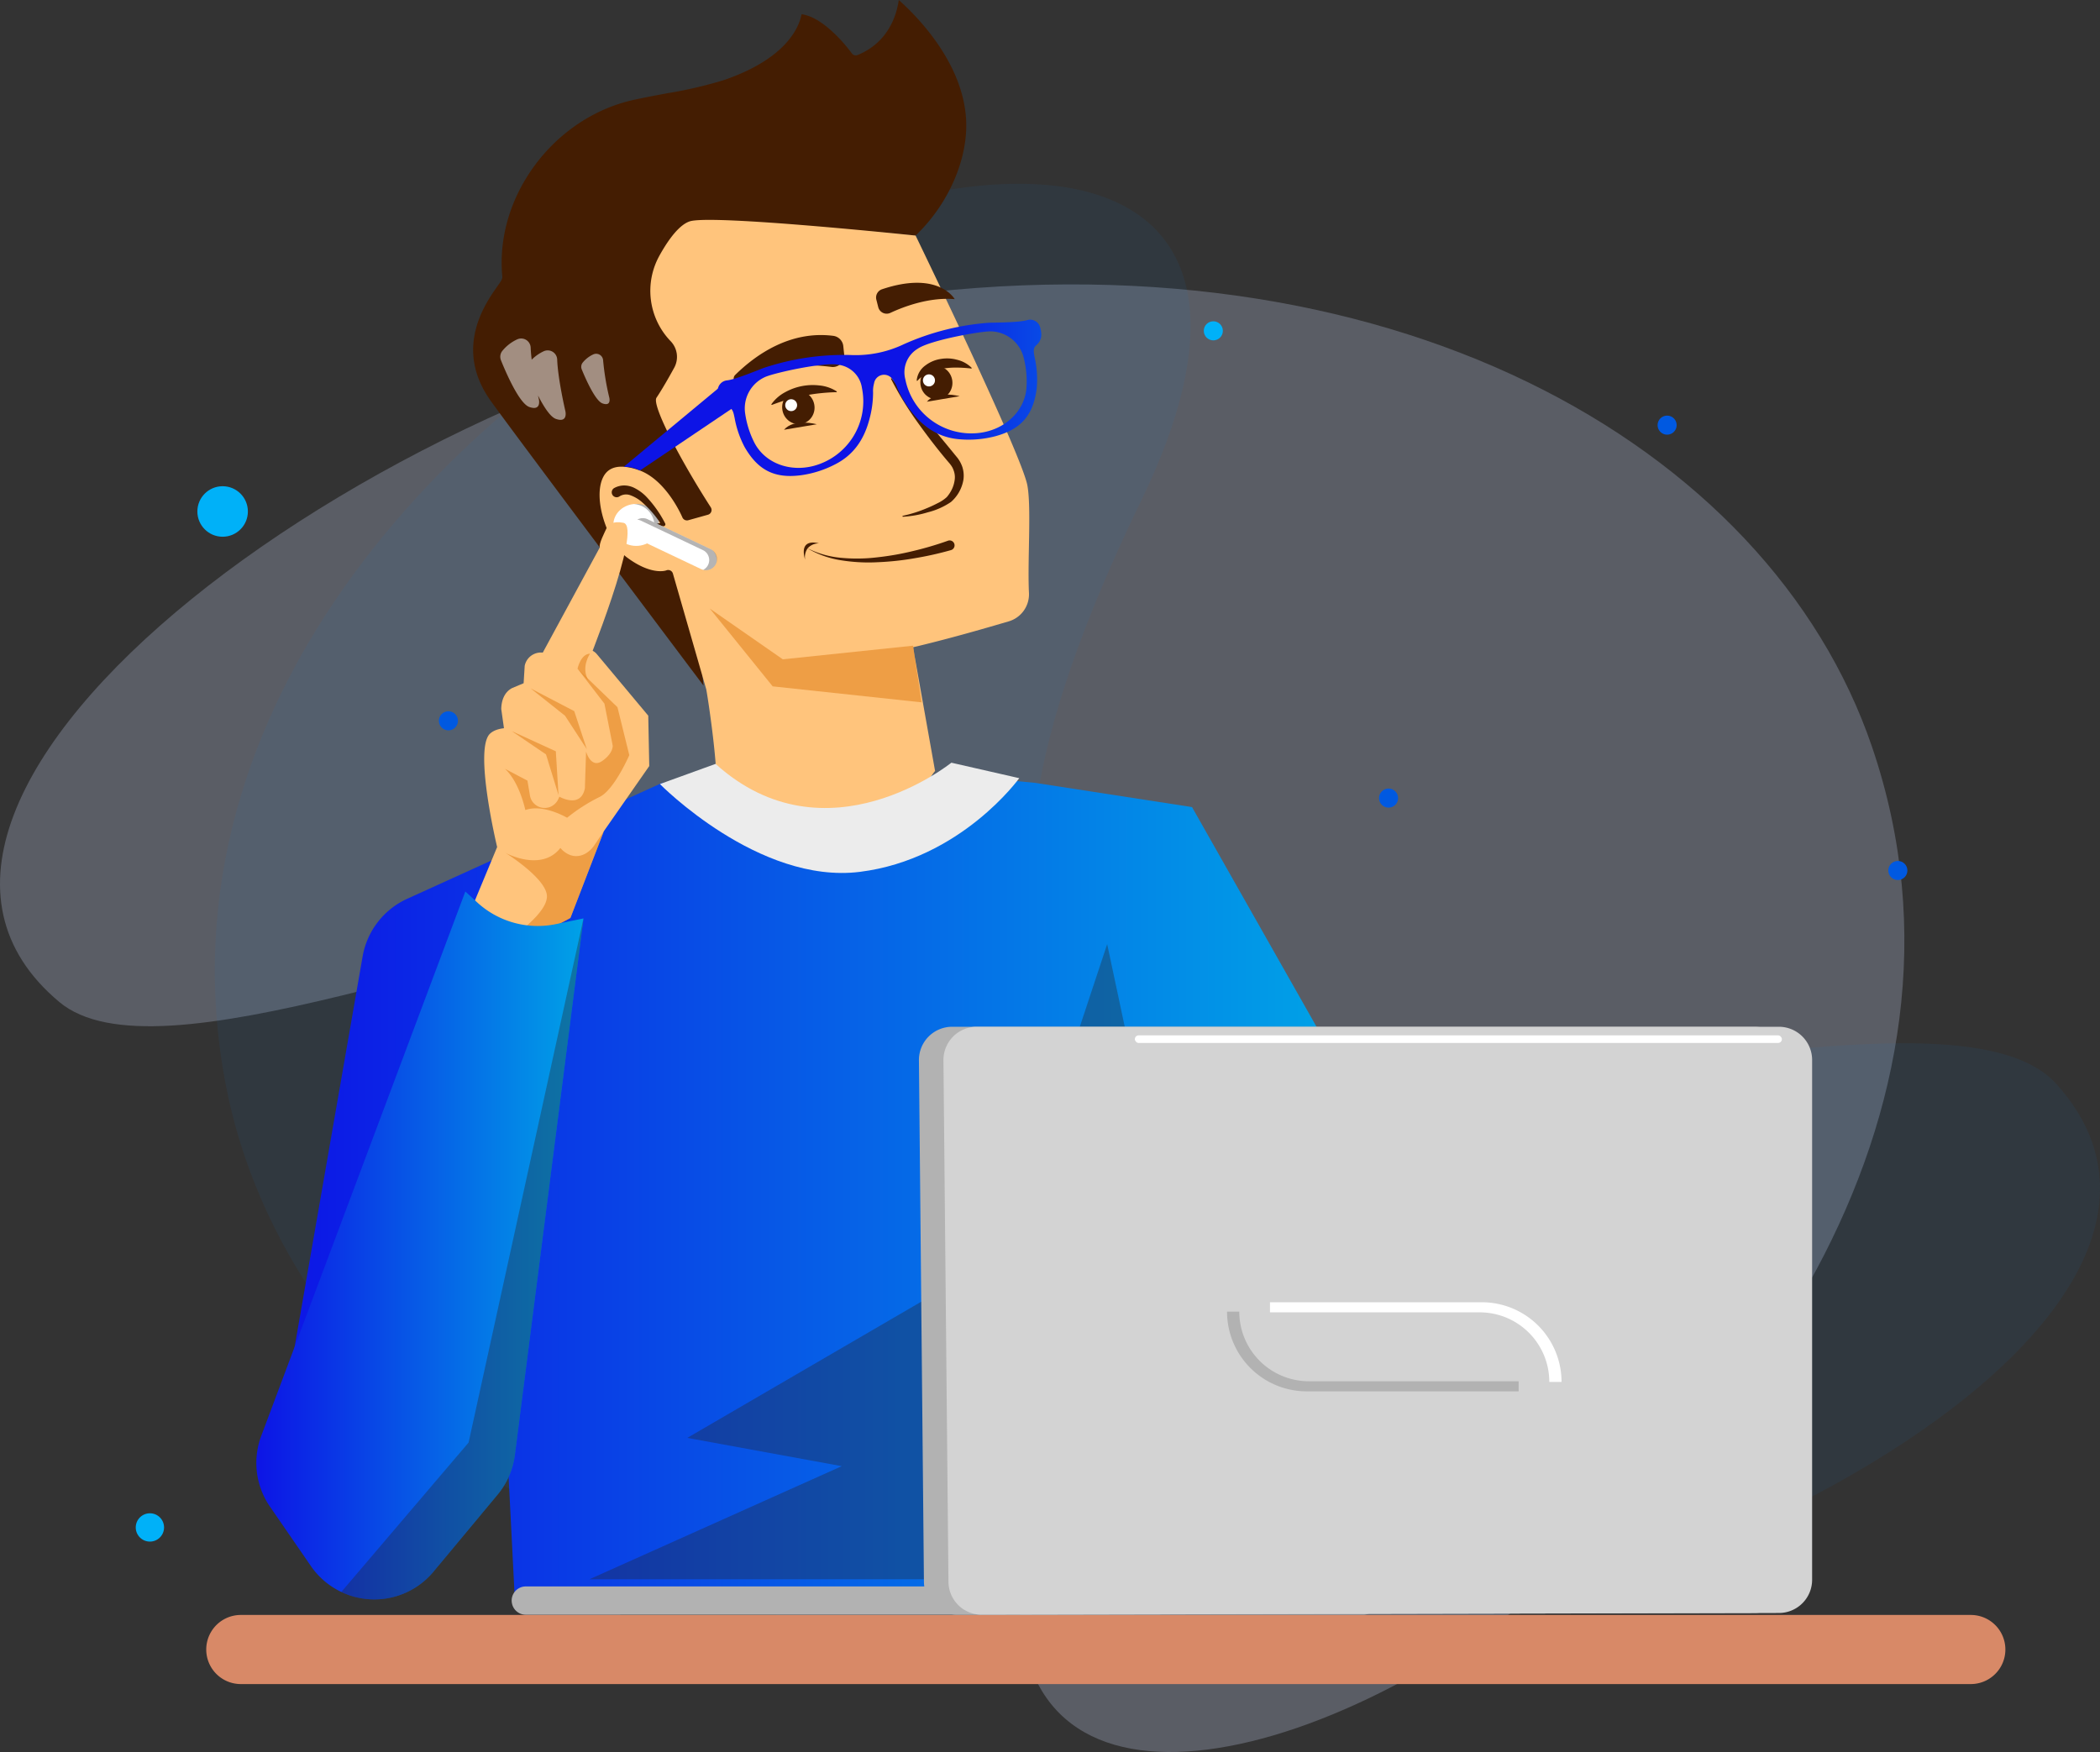<svg xmlns="http://www.w3.org/2000/svg" xmlns:xlink="http://www.w3.org/1999/xlink" width="587.689" height="490.374" viewBox="0 0 587.689 490.374">
  <rect x="0" y="0" width="587.689" height="490.374" fill="#333333" stroke="none"/>
  <defs>
    <linearGradient id="linear-gradient" y1="0.5" x2="1" y2="0.5" gradientUnits="objectBoundingBox">
      <stop offset="0" stop-color="#0d14e6"/>
      <stop offset="1" stop-color="#00a2e7"/>
    </linearGradient>
    <linearGradient id="linear-gradient-2" x1="5.607" y1="-0.17" x2="6.692" y2="-0.17" xlink:href="#linear-gradient"/>
    <linearGradient id="linear-gradient-3" x1="0.611" y1="0.413" x2="1.628" y2="0.413" xlink:href="#linear-gradient"/>
  </defs>
  <g id="Raggruppa_2313" data-name="Raggruppa 2313" transform="translate(-111.246 -235.524)">
    <path id="Tracciato_983" data-name="Tracciato 983" d="M127.861,574.126C58.756,516.39,218.737,396.7,358.829,377.013s247.394,40.543,276.352,125.814c70.213,206.74-295.043,395.751-230.968,197.11C497.609,410.393,182.282,619.591,127.861,574.126Z" transform="translate(0 -58.139)" fill="#c7d5f4" opacity="0.261" style="isolation: isolate"/>
    <path id="Tracciato_984" data-name="Tracciato 984" d="M730.583,576.435c60.4,66.793-114.683,163.05-256.153,163.05S235.092,664.9,218.281,576.435C177.525,361.929,565.53,225.591,474.433,413.382,341.65,687.109,683.022,523.832,730.583,576.435Z" transform="translate(-43.907 -37.564)" fill="#1677d7" opacity="0.076" style="isolation: isolate"/>
    <path id="Tracciato_5184" data-name="Tracciato 5184" d="M1084.614,293.62" transform="translate(-410.844 -24.521)" fill="none" stroke="#ff8861" stroke-miterlimit="10" stroke-width="1"/>
    <g id="Raggruppa_2312" data-name="Raggruppa 2312" transform="translate(168.964 235.524)">
      <g id="Raggruppa_2299" data-name="Raggruppa 2299" transform="translate(0 452.011)">
        <g id="Raggruppa_2298" data-name="Raggruppa 2298">
          <path id="Tracciato_5185" data-name="Tracciato 5185" d="M704.939,1017.665a9.671,9.671,0,0,1,0,19.342H220.789a9.671,9.671,0,1,1,0-19.342Z" transform="translate(-211.118 -1017.665)" fill="#d88967"/>
        </g>
      </g>
      <path id="Tracciato_5186" data-name="Tracciato 5186" d="M269.286,661.672l-24.03,138.046,62.638-36.674,4.142,81.555,180.414-4.33L539.112,686.4,501.4,619.859l-43.942-6.786L434.207,610.9l-81.147,2.2-71.286,32.421A21.861,21.861,0,0,0,269.286,661.672Z" transform="translate(-225.527 -393.963)" fill="url(#linear-gradient)"/>
      <path id="Tracciato_5187" data-name="Tracciato 5187" d="M478.327,269.1c-.833-16.068-13.777-29.07-18.851-33.572-.589,4.174-2.859,11.824-11.494,15.386a1.37,1.37,0,0,1-1.651-.475c-.076-.106-7.27-10.087-14.064-10.924-.656,3.49-4.091,12.413-21.879,18.472a121.661,121.661,0,0,1-15.8,3.652c-2.944.552-5.986,1.122-9.066,1.789-22.518,4.853-39.115,27.042-37,49.462.069.731-.317,1.277-1.351,2.735-3.374,4.765-12.337,17.422-1.924,32.043,5.582,7.837,46.6,62.5,59.6,79.765l-3.48-33.19c-2.148.272-6.458.006-12.3-4.377-6.313-4.74-15.983-9.806-12.118-17.1,1.289-2.435-.459-3.162,7.982-.265,7.46,2.56,12.764,6.355,14.217,9.367l9.326-2.266c-5.935-9.337-17.009-27.882-14.187-32.082,1.582-2.357,2.8-7.794,4.137-10.241a3.58,3.58,0,0,0-.557-4.207c-7.068-7.405-7.495-15.159-2.535-24.064,3.743-6.719,3.047-10.456,6.578-11.15,8.277-1.626,55.8,2.922,62.279,3.6C473.846,292.2,478.867,279.507,478.327,269.1Z" transform="translate(-265.672 -235.524)" fill="#441d02"/>
      <path id="Tracciato_5188" data-name="Tracciato 5188" d="M521.74,433.5c.125-6.719.254-13.668-.453-17.267-1.665-8.477-27.971-63.029-31.259-69.827-6.685-.694-54.983-5.62-62.721-4.1-1.821.357-4.849,2.322-8.93,9.651a20.314,20.314,0,0,0,3.107,24.019,6.332,6.332,0,0,1,.981,7.44c-1.367,2.495-3.342,5.982-4.979,8.421-1.237,2.269,6.871,17.668,15.221,30.627a1.38,1.38,0,0,1-.788,2.077l-5.512,1.542a1.391,1.391,0,0,1-1.648-.8c-.043-.1-4.444-10.569-12.28-13.258-4.956-1.7-8.258-1.071-9.818,1.871-3.165,5.976,1.184,18.535,6.519,22.542,6.952,5.219,11.036,3.7,11.052,3.689a1.379,1.379,0,0,1,1.879.884l9.31,32.331h0c.191.636,3.9,23.929,2.792,31.964,19.615,10.079,35.907,12.756,48.466,7.888,5.421-2.1,10.045-13.773,12.811-16.94-.006-.025-.023-.044-.028-.071l-5.669-31.82-.009,0-.419-2.739c.4-.1.8-.186,1.207-.283,10.166-2.453,19.392-5.159,25.5-6.949a7.9,7.9,0,0,0,5.68-7.987C521.568,442.765,521.656,438.056,521.74,433.5ZM432.772,451.04l-.089-.062c-.049-.053-.1-.107-.146-.16C432.616,450.891,432.694,450.967,432.772,451.04Z" transform="translate(-291.513 -280.474)" fill="#ffc47c"/>
      <path id="Tracciato_5189" data-name="Tracciato 5189" d="M541.558,692.773,565.911,807.23l-43.834,63.316H396.661l70.622-31.658-43.226-7.915,88.886-51.749Z" transform="translate(-289.433 -428.522)" fill="#282525" opacity="0.34" style="mix-blend-mode: multiply;isolation: isolate"/>
      <ellipse id="Ellisse_335" data-name="Ellisse 335" cx="6.396" cy="5.874" rx="6.396" ry="5.874" transform="translate(113.922 141.044)" fill="#fff"/>
      <g id="Raggruppa_2301" data-name="Raggruppa 2301" transform="translate(147.597 93.778)">
        <g id="Raggruppa_2300" data-name="Raggruppa 2300">
          <path id="Tracciato_5190" data-name="Tracciato 5190" d="M466.939,408.962c5.7-5.616,15.375-12.505,27.49-10.944a3.242,3.242,0,0,1,2.771,2.9l.229,2.2a3.2,3.2,0,0,1-3.374,3.614c-10.934-1.342-16.012.066-25.548,4.474A1.387,1.387,0,0,1,466.939,408.962Z" transform="translate(-466.514 -397.793)" fill="#441d02"/>
        </g>
      </g>
      <g id="Raggruppa_2302" data-name="Raggruppa 2302" transform="translate(187.455 79.149)">
        <path id="Tracciato_5191" data-name="Tracciato 5191" d="M557.484,377.064s-4.469-8.1-20.347-2.77a2.442,2.442,0,0,0-1.581,2.911l.529,2.088a2.432,2.432,0,0,0,3.388,1.611C543.2,379.166,550.356,376.44,557.484,377.064Z" transform="translate(-535.481 -372.48)" fill="#441d02"/>
      </g>
      <g id="Raggruppa_2303" data-name="Raggruppa 2303" transform="translate(160.361 108.572)">
        <ellipse id="Ellisse_336" data-name="Ellisse 336" cx="4.527" cy="4.682" rx="4.527" ry="4.682" transform="translate(0 1.745) rotate(-11.114)" fill="#441d02"/>
      </g>
      <g id="Raggruppa_2304" data-name="Raggruppa 2304" transform="translate(199.03 101.632)">
        <ellipse id="Ellisse_337" data-name="Ellisse 337" cx="4.484" cy="4.682" rx="4.484" ry="4.682" transform="translate(0 1.729) rotate(-11.114)" fill="#441d02"/>
      </g>
      <g id="Raggruppa_2305" data-name="Raggruppa 2305" transform="translate(158.155 107.762)">
        <path id="Tracciato_5192" data-name="Tracciato 5192" d="M502.984,423.726a10.834,10.834,0,0,0-4.827-1.619,15.856,15.856,0,0,0-9.459,1.862,11.076,11.076,0,0,0-3.851,3.318l-.041.057a.129.129,0,0,0,.15.2c1.447-.531,2.894-1.052,4.373-1.473a43.761,43.761,0,0,1,4.486-1.059c1.5-.314,3.026-.55,4.555-.714s3.069-.273,4.6-.294a.13.13,0,0,0,.07-.238Z" transform="translate(-484.783 -421.991)" fill="#441d02"/>
      </g>
      <g id="Raggruppa_2306" data-name="Raggruppa 2306" transform="translate(198.825 100.319)">
        <path id="Tracciato_5193" data-name="Tracciato 5193" d="M570.45,411.668a8.559,8.559,0,0,0-4.026-2.187,10.5,10.5,0,0,0-4.457-.233,9.363,9.363,0,0,0-4.331,1.792,5.852,5.852,0,0,0-2.474,4.135l-.005.077a.128.128,0,0,0,.119.135.126.126,0,0,0,.1-.043,9.747,9.747,0,0,1,3.18-2.317,14.143,14.143,0,0,1,3.829-1.051,22.616,22.616,0,0,1,4-.3,37.151,37.151,0,0,1,4.016.26.127.127,0,0,0,.106-.216Z" transform="translate(-555.156 -409.111)" fill="#441d02"/>
      </g>
      <g id="Raggruppa_2307" data-name="Raggruppa 2307" transform="translate(116.856 108.302)">
        <path id="Tracciato_5194" data-name="Tracciato 5194" d="M417.835,446.322l25.9-17.456-3.515-5.94-26.9,22.335.789.046a9.332,9.332,0,0,1,3.726,1.016Z" transform="translate(-413.32 -422.925)" fill="url(#linear-gradient-2)"/>
      </g>
      <g id="Raggruppa_2308" data-name="Raggruppa 2308" transform="translate(113.476 105.867)">
        <path id="Tracciato_5195" data-name="Tracciato 5195" d="M510.861,502.8a26.3,26.3,0,0,1-9.328-3.318,4.332,4.332,0,0,0-.685,3.2c-1.89-6.435,3.837-4.6,3.837-4.6a4.071,4.071,0,0,0-3.136,1.384,25.964,25.964,0,0,0,9.4,2.654,47.357,47.357,0,0,0,10.152-.151,76.613,76.613,0,0,0,10.008-1.768,91.928,91.928,0,0,0,9.7-2.865l.036-.013c.028-.01.056-.019.085-.027a1.382,1.382,0,0,1,.766,2.655,94.029,94.029,0,0,1-10.176,2.28,78.461,78.461,0,0,1-10.318,1.116A48.356,48.356,0,0,1,510.861,502.8Z" transform="translate(-446.722 -451.857)" fill="#441d02"/>
        <path id="Tracciato_5196" data-name="Tracciato 5196" d="M546.05,457.477a.136.136,0,0,1-.028-.27l.032-.006a37.036,37.036,0,0,0,6.63-2.1c1.066-.431,2.1-.919,3.09-1.433a10.358,10.358,0,0,0,2.548-1.707,10.163,10.163,0,0,0,1.549-2.448,9.011,9.011,0,0,0,.685-2.665,5.421,5.421,0,0,0-.369-2.443,4.744,4.744,0,0,0-.526-1.076,9.642,9.642,0,0,0-.867-1.115c-3.05-3.577-5.9-7.314-8.645-11.144a96.328,96.328,0,0,1-7.436-12.134l-.014-.027a.136.136,0,0,1,.227-.147l8.991,10.861c2.988,3.628,6.014,7.224,8.97,10.878a8.87,8.87,0,0,1,1.8,3.11,8.024,8.024,0,0,1,.264,3.589,10.587,10.587,0,0,1-3.47,6.146,20.133,20.133,0,0,1-6.468,2.883A29.472,29.472,0,0,1,546.05,457.477Z" transform="translate(-464.543 -418.712)" fill="#441d02"/>
        <path id="Tracciato_5197" data-name="Tracciato 5197" d="M421.977,482.04a9.223,9.223,0,0,0-2.532.416c-.784.26-1.539.761-1.36,1.543a4.057,4.057,0,0,0,.51,1.162,12.544,12.544,0,0,0,.722,1.131,7.072,7.072,0,0,0,1.914,1.881,7.186,7.186,0,0,1-2.121-1.714,13.088,13.088,0,0,1-.852-1.084,4.471,4.471,0,0,1-.692-1.258,1.584,1.584,0,0,1,.347-1.535,3.427,3.427,0,0,1,1.234-.867,8.99,8.99,0,0,1,1.9-.572,29.623,29.623,0,0,0-5.02-5.765,10.26,10.26,0,0,0-3.335-2,3.422,3.422,0,0,0-3.064.326c-.041.027-.085.053-.129.076a1.383,1.383,0,1,1-1.278-2.453l.028-.015a5.9,5.9,0,0,1,2.693-.675,6.511,6.511,0,0,1,2.582.557,12.311,12.311,0,0,1,3.809,2.786,31.916,31.916,0,0,1,5.08,7.267l.014.026a.512.512,0,0,1,.059.223A.523.523,0,0,1,421.977,482.04Z" transform="translate(-407.471 -440.629)" fill="#441d02"/>
        <path id="Tracciato_5198" data-name="Tracciato 5198" d="M500.062,440.656l-9.17,1.538C493.734,438.877,500.062,440.656,500.062,440.656Z" transform="translate(-442.682 -427.773)" fill="#441d02"/>
        <path id="Tracciato_5199" data-name="Tracciato 5199" d="M569.234,427.068l-9.17,1.539C562.906,425.289,569.234,427.068,569.234,427.068Z" transform="translate(-471.878 -422.038)" fill="#441d02"/>
      </g>
      <g id="Raggruppa_2310" data-name="Raggruppa 2310" transform="translate(143.147 89.466)">
        <g id="Raggruppa_2309" data-name="Raggruppa 2309">
          <path id="Tracciato_5200" data-name="Tracciato 5200" d="M461.905,414.854c1.173.389,1.367,1.814,1.618,2.952a27.971,27.971,0,0,0,2.833,8.23c3.756,6.481,8.4,8.828,15.842,7.831a29.465,29.465,0,0,0,9.53-3.069c5.09-2.6,7.971-6.89,9.439-12.266a28.763,28.763,0,0,0,1.115-7.769,8.114,8.114,0,0,1,.272-2.593,2.835,2.835,0,0,1,5.227-1.049,8.116,8.116,0,0,1,1.252,2.287,28.76,28.76,0,0,0,4.028,6.736c3.429,4.392,7.743,7.239,13.443,7.671a29.485,29.485,0,0,0,9.976-.848c7.253-1.956,10.628-5.912,11.591-13.341a27.982,27.982,0,0,0-.565-8.686c-.208-1.147-.578-2.536.353-3.348,1.88-1.638,1.612-3.35,1.2-5.038a2.893,2.893,0,0,0-3.626-2.1l-.029.009c-2.409.715-9.675.677-10.838.752a71.014,71.014,0,0,0-23.633,5.972,31.268,31.268,0,0,1-15.13,3.038,71.024,71.024,0,0,0-24.107,3.615c-1.1.38-7.789,3.22-10.288,3.491l-.03,0a2.894,2.894,0,0,0-2.533,3.34C459.125,412.386,459.539,414.069,461.905,414.854ZM511.3,407a7.685,7.685,0,0,1,3.484-8.536c3.448-2.372,17.322-4.857,20.333-4.854a9.679,9.679,0,0,1,9.325,7.423,26.349,26.349,0,0,1,.752,8.586c-.584,6.346-5.914,11.409-12.9,12.376A18.824,18.824,0,0,1,511.3,407ZM466.5,416.708a9.616,9.616,0,0,1,5.7-10.379c2.758-1.157,16.426-4.2,20.5-3.35a7.634,7.634,0,0,1,6.466,6.486,18.7,18.7,0,0,1-13.49,21.795c-6.77,1.791-13.6-.8-16.564-6.4A26.179,26.179,0,0,1,466.5,416.708Z" transform="translate(-458.813 -390.332)" fill="url(#linear-gradient-3)"/>
        </g>
      </g>
      <path id="Tracciato_5201" data-name="Tracciato 5201" d="M493.468,432.168a1.662,1.662,0,1,1,1.311-1.951A1.662,1.662,0,0,1,493.468,432.168Z" transform="translate(-329.456 -317.134)" fill="#fff"/>
      <path id="Tracciato_5202" data-name="Tracciato 5202" d="M560.184,420.173a1.683,1.683,0,1,1,1.327-1.976A1.683,1.683,0,0,1,560.184,420.173Z" transform="translate(-357.606 -312.054)" fill="#fff"/>
      <path id="Tracciato_5203" data-name="Tracciato 5203" d="M511.838,540.657l2.421,15.857-41.691-4.476-17.583-21.765,20.42,14.2Z" transform="translate(-314.051 -359.933)" fill="#df790e" opacity="0.5" style="mix-blend-mode: darken;isolation: isolate"/>
      <path id="Tracciato_5204" data-name="Tracciato 5204" d="M400.563,419.157a72.529,72.529,0,0,1-1.731-10.421,1.951,1.951,0,0,0-2.752-1.707,8.182,8.182,0,0,0-2.976,2.312,1.892,1.892,0,0,0-.25,1.9c1.007,2.464,3.756,8.77,5.8,9.508C401.209,421.667,400.563,419.157,400.563,419.157Z" transform="translate(-287.764 -307.838)" fill="#fff" opacity="0.5" style="mix-blend-mode: soft-light;isolation: isolate"/>
      <path id="Tracciato_5205" data-name="Tracciato 5205" d="M354.068,402.939a11.594,11.594,0,0,1,4.15-3.228,2.66,2.66,0,0,1,3.792,2.326c.038,1.026.142,2.17.284,3.352a11.779,11.779,0,0,1,3.344-2.35,2.66,2.66,0,0,1,3.792,2.326c.2,5.49,2.278,14.373,2.278,14.373s.867,3.46-2.658,2.219c-1.569-.552-3.417-3.472-4.986-6.54.136.621.223.993.223.993s.866,3.46-2.658,2.219c-2.828-1-6.564-9.676-7.93-13.066A2.621,2.621,0,0,1,354.068,402.939Z" transform="translate(-271.217 -304.717)" fill="#fff" opacity="0.5" style="mix-blend-mode: soft-light;isolation: isolate"/>
      <g id="Raggruppa_2311" data-name="Raggruppa 2311" transform="translate(74.65 146.156)">
        <path id="Tracciato_5206" data-name="Tracciato 5206" d="M353.127,584.9a11.687,11.687,0,0,1,3.594,8.016c.277,5.252,7.74-1.659,7.74-1.659s-1.105-11.61-.829-14.1-13.821-7.74-18.521-3.594,1.935,31.788,1.935,31.788l-6.757,16.256s1.6,17.9,27.26,3.587l9.351-24.264,12.715-18.244-.276-14.1-14.406-17.244a3.673,3.673,0,0,0-3.5-1.255l-7.25,1.361,12.162,12.439,1.382,14.1-4.976,2.488-3.594-4.147,1.106,12.439-4.138,2.026" transform="translate(-340.289 -514.427)" fill="#ffc47c"/>
        <path id="Tracciato_5207" data-name="Tracciato 5207" d="M368.236,552.537l-1.224-.565a4.629,4.629,0,0,0-6.482,3.307l-.3,4.859-3.262,1.374c-2.122,1.142-2.953,3.429-3,5.838l.761,5.394,11.772,7.311,3.888,13.779,10.019-2.963-1.288-6.095.109-2.182,4.925-2.4-1.389-18.06L370.873,551.64Z" transform="translate(-346.06 -515.067)" fill="#ffc47c"/>
        <path id="Tracciato_5208" data-name="Tracciato 5208" d="M389.745,495.481c-.362-.914,1.383-4.255,1.777-5.155.516-1.18,1.776-2.35,4.833-1.726,5.557,1.137-10.71,41.131-10.71,41.131l-6.188-1.642-6.091-2.4Z" transform="translate(-354.25 -488.426)" fill="#ffc47c"/>
        <path id="Tracciato_5209" data-name="Tracciato 5209" d="M359.012,589.59l12.362,5.666.747,12.227-3.494-11.369Z" transform="translate(-348.192 -531.126)" fill="#df790e" opacity="0.5" style="mix-blend-mode: darken;isolation: isolate"/>
        <path id="Tracciato_5210" data-name="Tracciato 5210" d="M368.222,568.942l12.19,6.353,3.52,10.645-6.095-9.357Z" transform="translate(-352.079 -522.411)" fill="#df790e" opacity="0.5" style="mix-blend-mode: darken;isolation: isolate"/>
        <path id="Tracciato_5211" data-name="Tracciato 5211" d="M356.029,644.162s10.03,5.47,15.36-1.382c0,0,2.914,3.831,7.023,1.581a7.334,7.334,0,0,0,2.5-2.365l2.627-3.885-9.351,24.264s-9.321,5.656-16.652,5.6c0,0,10.739-7.159,10.062-12.094S356.029,644.162,356.029,644.162Z" transform="translate(-346.933 -551.606)" fill="#df790e" opacity="0.5" style="mix-blend-mode: darken;isolation: isolate"/>
        <path id="Tracciato_5212" data-name="Tracciato 5212" d="M355.757,587.388l6.3,3.315.689,4.133a4.18,4.18,0,0,0,7.736,1.442,9.926,9.926,0,0,0,.51-1.077s5.98,3.457,7.14-2.344l.331-10.274s1.326,4.805,4.475,2.651,2.983-4.309,2.983-4.309l-2.32-11.766-7.522-9.789,11.168,10.783,3.314,13.423s-4.308,9.943-8.451,11.766a48.355,48.355,0,0,0-8.954,5.751s-6.719-3.973-11.691-2.15C361.462,598.943,359.9,591.2,355.757,587.388Z" transform="translate(-346.818 -518.37)" fill="#df790e" opacity="0.5" style="mix-blend-mode: darken;isolation: isolate"/>
        <path id="Tracciato_5213" data-name="Tracciato 5213" d="M394.416,552.1s-2.723,3.89-.389,7.546l-3.111-3.347S391.771,552.181,394.416,552.1Z" transform="translate(-361.658 -515.303)" fill="#df790e" opacity="0.5" style="mix-blend-mode: darken;isolation: isolate"/>
      </g>
      <path id="Tracciato_5214" data-name="Tracciato 5214" d="M446.378,605.238l-15.568,5.646S458.447,639,486.768,635.458s44.6-26.22,44.6-26.22l-19-4.333S477.373,633.22,446.378,605.238Z" transform="translate(-303.847 -391.434)" fill="#ececec"/>
      <path id="Tracciato_5215" data-name="Tracciato 5215" d="M557.632,888.153l-1.4-145.967a9.3,9.3,0,0,1,9.3-9.39h224.5a9.3,9.3,0,0,1,9.3,9.3v145.48a9.3,9.3,0,0,1-9.28,9.3l-223.1.487A9.3,9.3,0,0,1,557.632,888.153Z" transform="translate(-356.784 -445.415)" fill="#b2b2b2"/>
      <path id="Tracciato_5216" data-name="Tracciato 5216" d="M359.1,1008.6l-.005-.024a3.949,3.949,0,0,1,3.873-4.723H597.391a3.949,3.949,0,0,1,3.949,3.949h0a3.95,3.95,0,0,1-3.949,3.949l-234.419.024A3.948,3.948,0,0,1,359.1,1008.6Z" transform="translate(-273.544 -559.824)" fill="#b2b2b2"/>
      <path id="Tracciato_5217" data-name="Tracciato 5217" d="M569.5,888.153l-1.4-145.967a9.3,9.3,0,0,1,9.3-9.39h224.5a9.3,9.3,0,0,1,9.3,9.3v145.48a9.3,9.3,0,0,1-9.28,9.3l-223.1.487A9.3,9.3,0,0,1,569.5,888.153Z" transform="translate(-361.792 -445.415)" fill="#d3d3d3"/>
      <path id="Tracciato_5218" data-name="Tracciato 5218" d="M708.857,870.765h0a19.483,19.483,0,0,0,19.483,19.483h58.693v2.826H727.74a22.308,22.308,0,0,1-22.308-22.308h3.425Z" transform="translate(-419.76 -503.649)" fill="#b2b2b2"/>
      <path id="Tracciato_5219" data-name="Tracciato 5219" d="M804.391,888.527h0a19.482,19.482,0,0,0-19.483-19.482H726.216v-2.825h59.292a22.308,22.308,0,0,1,22.308,22.308h-3.425Z" transform="translate(-428.533 -501.731)" fill="#fff"/>
      <rect id="Rettangolo_1733" data-name="Rettangolo 1733" width="181.077" height="2.132" rx="1.066" transform="translate(440.948 291.916) rotate(-180)" fill="#fff"/>
      <path id="Tracciato_5220" data-name="Tracciato 5220" d="M326.929,674.82l-19.2,150.2a21.574,21.574,0,0,1-4.81,11.048L284.96,857.654a21.53,21.53,0,0,1-16.543,7.771c-.641,0-1.289-.03-1.93-.088a21.556,21.556,0,0,1-15.836-9.236l-11.476-16.668a21.547,21.547,0,0,1-2.423-19.784l57.112-152.363,3.329,3.057a25.062,25.062,0,0,0,22.045,6.069Z" transform="translate(-221.358 -417.764)" fill="url(#linear-gradient)"/>
      <rect id="Rettangolo_1734" data-name="Rettangolo 1734" width="25.714" height="6.183" rx="3.092" transform="translate(120.724 143.994) rotate(25.422)" fill="#fff"/>
      <path id="Tracciato_5221" data-name="Tracciato 5221" d="M344.3,680.323l-19.2,150.2a21.572,21.572,0,0,1-4.81,11.048l-17.957,21.588a21.53,21.53,0,0,1-16.543,7.771c-.641,0-1.289-.029-1.93-.088a21.494,21.494,0,0,1-7.329-2l35.612-41.814Z" transform="translate(-238.726 -423.267)" fill="#282525" opacity="0.34" style="mix-blend-mode: multiply;isolation: isolate"/>
      <path id="Tracciato_5222" data-name="Tracciato 5222" d="M439.672,492.239l-14.437-6.857a6.167,6.167,0,0,0-6.4-5.8c-.221,0-.435.014-.648.029a6.164,6.164,0,0,1,5.687,5.126l-1.842-.876a3.09,3.09,0,0,0-2.894.125,3.2,3.2,0,0,1,1.023.273l3.735,1.775,1.215.575L437.5,492.5a3.079,3.079,0,0,1,.089,5.532,3.091,3.091,0,0,0,2.085-5.79Z" transform="translate(-298.518 -338.535)" fill="#282525" opacity="0.34" style="mix-blend-mode: multiply;isolation: isolate"/>
      <path id="Tracciato_5223" data-name="Tracciato 5223" d="M584.228,555.95" transform="translate(-368.602 -370.771)" fill="#ffc47c"/>
    </g>
    <circle id="Ellisse_155" data-name="Ellisse 155" cx="2.67" cy="2.67" r="2.67" transform="translate(448.127 325.45)" fill="#00b1f8"/>
    <circle id="Ellisse_155-2" data-name="Ellisse 155" cx="3.962" cy="3.962" r="3.962" transform="translate(149.235 659.077)" fill="#00b1f8"/>
    <circle id="Ellisse_155-3" data-name="Ellisse 155" cx="7.069" cy="7.069" r="7.069" transform="translate(166.479 371.613)" fill="#00b1f8"/>
    <circle id="Ellisse_156" data-name="Ellisse 156" cx="2.67" cy="2.67" r="2.67" transform="translate(575.124 351.847)" fill="#0059e1"/>
    <circle id="Ellisse_157" data-name="Ellisse 157" cx="2.67" cy="2.67" r="2.67" transform="translate(639.694 476.496)" fill="#0059e1"/>
    <circle id="Ellisse_157-2" data-name="Ellisse 157" cx="2.67" cy="2.67" r="2.67" transform="translate(234.067 434.605)" fill="#0059e1"/>
    <circle id="Ellisse_160" data-name="Ellisse 160" cx="2.67" cy="2.67" r="2.67" transform="translate(497.17 456.231)" fill="#0059e1"/>
  </g>
</svg>
